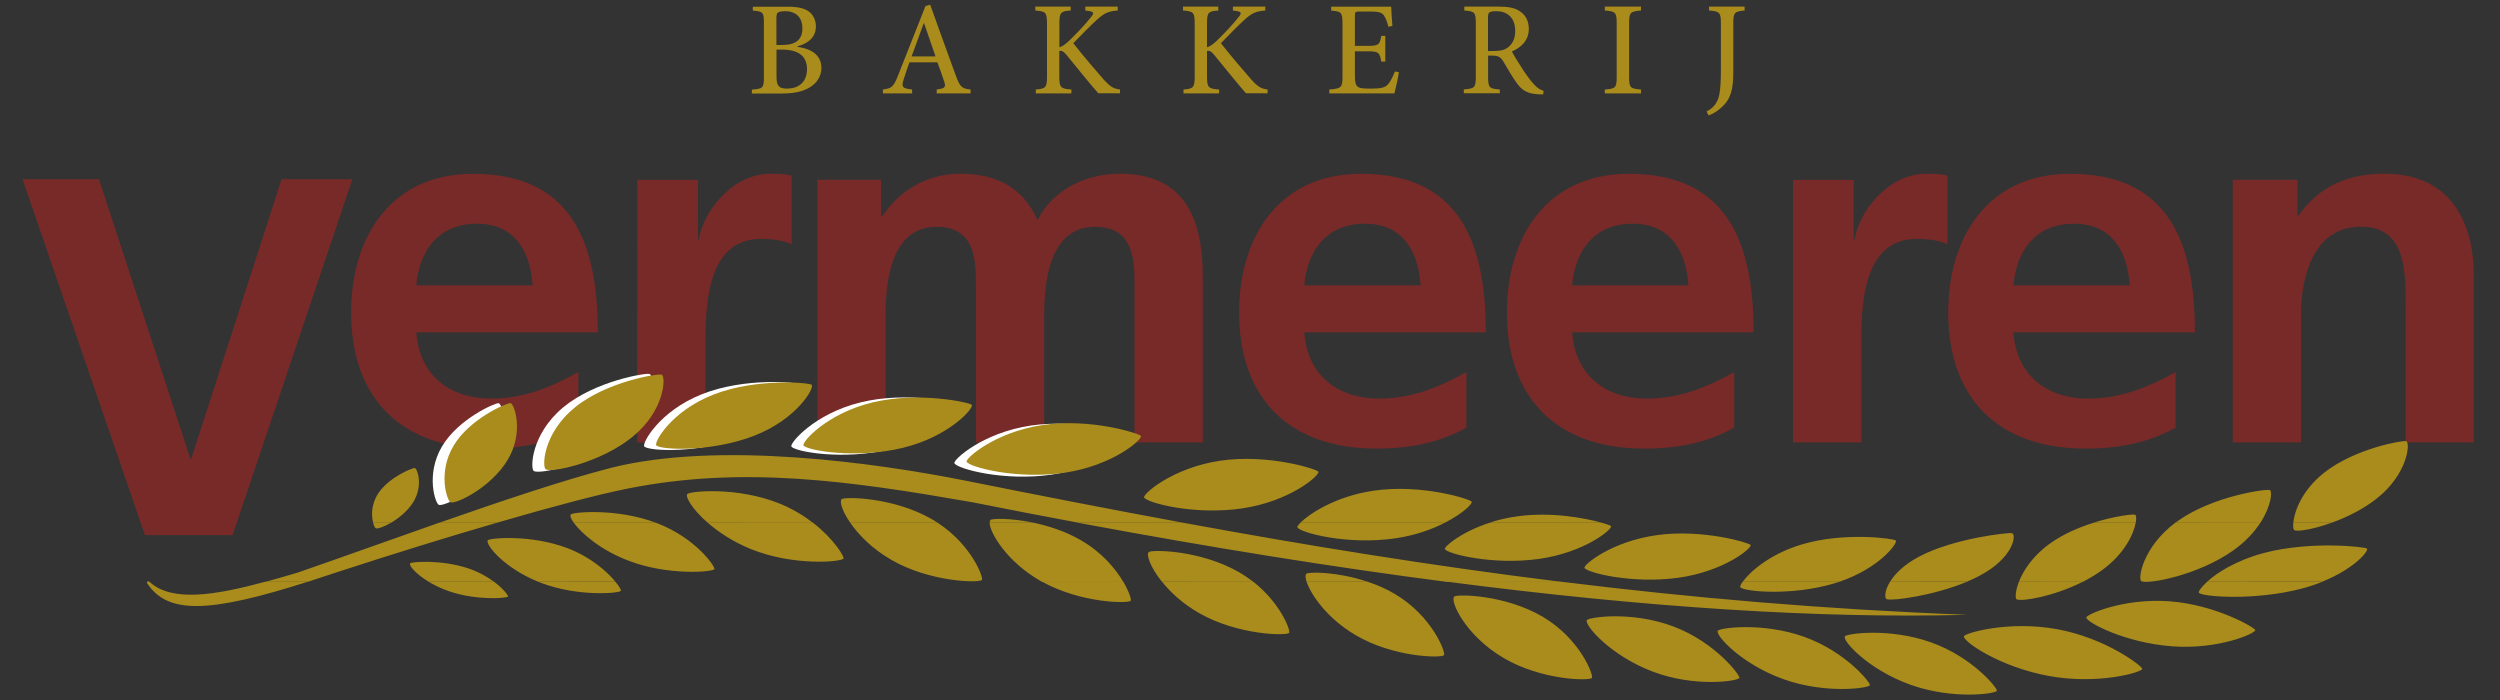 <?xml version="1.0" encoding="utf-8"?>
<!-- Generator: Adobe Illustrator 23.0.1, SVG Export Plug-In . SVG Version: 6.00 Build 0)  -->
<svg height="70px" width="250px" version="1.1" id="Laag_1" xmlns="http://www.w3.org/2000/svg" xmlns:xlink="http://www.w3.org/1999/xlink" x="0px" y="0px"
	 viewBox="0 0 250 70" style="enable-background:new 0 0 250 70;" xml:space="preserve">
<rect x="0" y="0" width="250" height="70" fill="#333333" stroke="none"/>
<style type="text/css">
	.st0{fill:#772A28;}
	.st1{fill-rule:evenodd;clip-rule:evenodd;fill:#772A28;}
	.st2{fill:#FFFFFF;}
	.st3{fill-rule:evenodd;clip-rule:evenodd;fill:#A98C1C;}
	.st4{fill:#A98C1C;}
</style>
<polyline class="st0" points="14.49,53.51 23.26,53.51 35.24,17.92 28.16,17.92 19.13,45.86 19.03,45.86 9.9,17.92 2.25,17.92 
	14.49,53.51 "/>
<path class="st1" d="M57.84,37.21c-2.55,1.43-5.4,2.65-8.72,2.65c-4.23,0-7.19-2.4-7.49-6.63h18.15c0-9.18-2.75-15.85-12.49-15.85
	c-8.16,0-12.18,6.27-12.18,13.87c0,8.62,5.05,13.61,13.71,13.61c3.67,0,6.53-0.71,9.02-2.09V37.21 M41.63,28.54
	c0.31-3.52,2.24-6.17,6.07-6.17c3.82,0,5.35,2.85,5.56,6.17H41.63z"/>
<path class="st0" d="M63.72,44.24h6.83v-9.64c0-3.77,0-10.71,5.56-10.71c1.22,0,2.45,0.2,3.06,0.56v-6.88
	c-0.71-0.2-1.43-0.2-2.09-0.2c-4.08,0-6.88,4.13-7.19,6.58h-0.1v-5.96h-6.07V44.24"/>
<path class="st0" d="M81.73,44.24h6.83V31.5c0-3.42,0.56-8.82,5.1-8.82c3.93,0,3.93,3.47,3.93,5.91v15.65h6.83V31.5
	c0-3.42,0.56-8.82,5.1-8.82c3.93,0,3.93,3.47,3.93,5.91v15.65h6.83V27.67c0-5.86-1.84-10.3-8.31-10.3c-3.21,0-6.63,1.48-8.21,4.64
	c-1.48-3.26-4.08-4.64-7.75-4.64c-2.55,0-5.66,1.07-7.8,4.28h-0.1v-3.67h-6.37V44.24"/>
<path class="st1" d="M146.64,37.21c-2.55,1.43-5.4,2.65-8.72,2.65c-4.23,0-7.19-2.4-7.49-6.63h18.15c0-9.18-2.75-15.85-12.49-15.85
	c-8.16,0-12.18,6.27-12.18,13.87c0,8.62,5.05,13.61,13.71,13.61c3.67,0,6.53-0.71,9.02-2.09V37.21 M130.43,28.54
	c0.31-3.52,2.24-6.17,6.07-6.17c3.82,0,5.35,2.85,5.56,6.17H130.43z"/>
<path class="st1" d="M173.42,37.21c-2.55,1.43-5.4,2.65-8.72,2.65c-4.23,0-7.19-2.4-7.49-6.63h18.15c0-9.18-2.75-15.85-12.49-15.85
	c-8.16,0-12.18,6.27-12.18,13.87c0,8.62,5.05,13.61,13.71,13.61c3.67,0,6.53-0.71,9.02-2.09V37.21 M157.21,28.54
	c0.31-3.52,2.24-6.17,6.07-6.17c3.82,0,5.35,2.85,5.56,6.17H157.21z"/>
<path class="st0" d="M179.3,44.24h6.83v-9.64c0-3.77,0-10.71,5.56-10.71c1.22,0,2.45,0.2,3.06,0.56v-6.88
	c-0.71-0.2-1.43-0.2-2.09-0.2c-4.08,0-6.88,4.13-7.19,6.58h-0.1v-5.96h-6.07V44.24"/>
<path class="st1" d="M217.55,37.21c-2.55,1.43-5.4,2.65-8.72,2.65c-4.23,0-7.19-2.4-7.49-6.63h18.15c0-9.18-2.75-15.85-12.49-15.85
	c-8.16,0-12.18,6.27-12.18,13.87c0,8.62,5.05,13.61,13.71,13.61c3.67,0,6.53-0.71,9.02-2.09V37.21 M201.34,28.54
	c0.31-3.52,2.24-6.17,6.07-6.17c3.82,0,5.35,2.85,5.56,6.17H201.34z"/>
<path class="st0" d="M223.27,44.24h6.83V31.39c0-3.37,1.07-8.72,6.02-8.72c4.38,0,4.44,4.33,4.44,7.55v14.02h6.83V27.67
	c0-5.91-2.7-10.3-8.92-10.3c-3.57,0-6.48,1.17-8.62,4.18h-0.1v-3.57h-6.47V44.24"/>
<path class="st2" d="M44.19,44.66c1.65-2.81,5.42-4.42,5.68-4.34c0.39,0.11,1.35,3.02-0.3,5.83c-1.65,2.81-5.08,4.51-5.68,4.34
	C43.55,50.39,42.54,47.47,44.19,44.66"/>
<path class="st2" d="M103.05,42.56c4.81-0.73,9.7,0.88,9.8,1.13c0.16,0.36-2.8,3.03-7.61,3.76c-4.81,0.73-9.56-0.58-9.8-1.13
	C95.29,46,98.24,43.28,103.05,42.56"/>
<path class="st2" d="M86.05,40.24c4.64-1.15,9.76,0.02,9.91,0.26c0.22,0.34-2.27,3.26-6.91,4.41c-4.64,1.15-9.57,0.27-9.91-0.26
	C78.95,44.34,81.41,41.38,86.05,40.24"/>
<path class="st2" d="M70.17,39.43c4.29-1.72,9.59-1.2,9.8-0.99c0.3,0.31-1.45,3.51-5.74,5.22c-4.29,1.72-9.34,1.46-9.8,0.99
	C64.17,44.37,65.88,41.14,70.17,39.43"/>
<path class="st2" d="M56.29,40.76c3.2-2.68,8.41-3.51,8.69-3.36c0.42,0.22,0.3,3.67-2.9,6.35c-3.2,2.68-8.05,3.7-8.69,3.36
	C53.01,46.91,53.09,43.44,56.29,40.76"/>
<path class="st3" d="M216.96,60.13c4.67,0.35,8.56,2.66,8.57,2.88c0.02,0.33-3.66,1.97-8.33,1.62c-4.67-0.35-8.54-2.38-8.57-2.88
	C208.62,61.47,212.29,59.79,216.96,60.13 M205.72,62.92c4.93,0.9,8.55,3.74,8.51,3.97c-0.06,0.34-4.4,1.61-9.33,0.71
	c-4.93-0.9-8.6-3.45-8.51-3.97C196.45,63.33,200.8,62.02,205.72,62.92z M193.11,64.24c4.2,1.5,6.68,4.63,6.58,4.84
	c-0.15,0.31-4.43,0.9-8.63-0.6c-4.2-1.5-6.81-4.37-6.58-4.84C184.61,63.37,188.91,62.74,193.11,64.24z M180.41,63.68
	c4.2,1.5,6.68,4.63,6.58,4.84c-0.15,0.31-4.44,0.9-8.64-0.6c-4.2-1.5-6.8-4.37-6.58-4.84C171.91,62.8,176.21,62.18,180.41,63.68z
	 M167.35,62.65c4.21,1.59,6.7,4.92,6.59,5.14c-0.15,0.33-4.45,0.97-8.67-0.63c-4.21-1.59-6.83-4.64-6.59-5.14
	C158.82,61.73,163.13,61.06,167.35,62.65z M154.28,61.68c3.8,2.25,5.11,5.92,4.91,6.12c-0.29,0.3-5.06,0.23-8.86-2.02
	c-3.8-2.25-5.35-5.67-4.91-6.12C145.68,59.4,150.48,59.44,154.28,61.68z M232.23,58.18c-0.62,0.25-1.31,0.48-2.06,0.68
	c-4.64,1.22-9.86,0.83-10.27,0.43c-0.1-0.09,0.17-0.53,0.81-1.11L232.23,58.18z M208.27,58.18c-2.94,1.49-6.15,2-6.61,1.75
	c-0.15-0.08-0.14-0.79,0.23-1.75L208.27,58.18z M196.68,58.18c-3.33,1.39-7.42,1.93-8.01,1.74c-0.21-0.07-0.25-0.8,0.33-1.74
	L196.68,58.18z M183.92,58.18c-0.15,0.05-0.31,0.1-0.47,0.15c-4.29,1.29-9.05,0.83-9.42,0.4c-0.05-0.06,0.03-0.26,0.23-0.55
	L183.92,58.18z M156.18,58.18c12.85,1.59,26.26,2.76,40.57,3.3c-14.71,0.39-32.06-0.71-52.05-3.31L156.18,58.18z M136.78,58.18
	c0.91,0.3,1.84,0.7,2.71,1.22c3.8,2.25,5.11,5.92,4.91,6.12c-0.29,0.3-5.06,0.23-8.86-2.02c-2.88-1.7-4.47-4.08-4.88-5.33
	L136.78,58.18z M125.34,58.18c2.77,2.19,3.75,4.94,3.57,5.11c-0.29,0.3-5.15,0.23-9.03-2c-1.62-0.93-2.84-2.07-3.67-3.11H125.34z
	 M112.33,58.18c0.61,1.03,0.83,1.81,0.74,1.9c-0.29,0.29-5.01,0.23-8.86-1.91L112.33,58.18z M61.55,58.18
	c0.4,0.49,0.58,0.84,0.54,0.9c-0.19,0.26-4.28,0.61-7.95-0.78c-0.1-0.04-0.2-0.08-0.3-0.12L61.55,58.18z M49.41,58.18
	c0.98,0.73,1.45,1.41,1.39,1.48c-0.14,0.17-3.15,0.4-5.85-0.52c-0.8-0.27-1.49-0.61-2.06-0.95L49.41,58.18z M14.95,58.18
	c0.01,0.01,0.02,0.02,0.03,0.03c2.23,2.02,6.53,1.32,11.56-0.04l4.25,0c-10,3.19-14.03,3.24-16.07,0.16c-0.04-0.07-0.03-0.12,0-0.16
	L14.95,58.18z"/>
<path class="st3" d="M165.71,53.51c4.59-0.63,9.25,0.78,9.35,0.99c0.15,0.31-2.67,2.65-7.26,3.28c-4.59,0.63-9.12-0.52-9.35-0.99
	C158.31,56.51,161.12,54.14,165.71,53.51 M220.7,58.18c1-0.91,2.9-2.14,5.72-2.89c4.64-1.22,10.09-0.61,10.27-0.43
	c0.23,0.22-1.26,2.02-4.47,3.31L220.7,58.18z M189,58.18c0.48-0.78,1.38-1.71,2.95-2.54c3.46-1.82,8.96-2.42,9.26-2.32
	c0.44,0.14,0.18,2.45-3.28,4.27c-0.4,0.21-0.81,0.4-1.24,0.58L189,58.18z M174.27,58.18c0.65-0.92,2.62-2.75,5.89-3.73
	c4.29-1.29,9.26-0.59,9.42-0.4c0.23,0.27-1.68,2.79-5.65,4.13L174.27,58.18z M130.66,58.18c-0.13-0.4-0.14-0.69-0.03-0.8
	c0.2-0.21,3.09-0.23,6.15,0.8L130.66,58.18z M116.2,58.18c-1.17-1.45-1.59-2.71-1.33-2.97c0.26-0.26,5.15-0.23,9.03,2.01
	c0.52,0.3,1,0.63,1.43,0.97L116.2,58.18z M53.83,58.18c-3.48-1.41-5.33-3.77-5.05-4.15c0.17-0.23,4.28-0.61,7.95,0.78
	c2.42,0.92,4.03,2.41,4.81,3.36L53.83,58.18z M42.88,58.18c-1.35-0.81-2.02-1.67-1.87-1.85c0.12-0.15,3.15-0.4,5.85,0.52
	c1.06,0.36,1.91,0.86,2.55,1.33L42.88,58.18z M14.72,58.18c0.04-0.06,0.14-0.07,0.23,0L14.72,58.18z M233.14,52.28
	c-1.84,0.66-3.38,0.9-3.7,0.74c-0.1-0.05-0.15-0.32-0.11-0.73L233.14,52.28z M226.03,52.28c-0.59,0.91-1.46,1.88-2.7,2.76
	c-3.55,2.52-8.58,3.41-9.2,3.08c-0.35-0.19,0.09-3.35,3.39-5.84H226.03z M213.57,52.28c-0.2,1.1-1.11,3.13-3.44,4.79
	c-0.59,0.42-1.22,0.79-1.86,1.12l-6.38-0.01c0.44-1.12,1.38-2.6,3.14-3.85c1.3-0.93,2.86-1.59,4.29-2.04L213.57,52.28z
	 M160.19,52.28c0.55,0.15,0.89,0.29,0.91,0.34c0.15,0.31-2.67,2.65-7.26,3.28c-4.59,0.63-9.12-0.52-9.35-0.99
	c-0.11-0.21,1.55-1.68,4.43-2.62L160.19,52.28z M144.47,52.28c-1.27,0.65-2.94,1.26-4.92,1.55c-4.81,0.71-9.57-0.57-9.81-1.1
	c-0.03-0.06,0.07-0.23,0.3-0.45L144.47,52.28z M118.35,52.28c12.29,2.26,24.78,4.3,37.83,5.91l-11.49,0
	c-11.41-1.48-23.68-3.45-36.81-5.9L118.35,52.28z M103.4,52.28c1.49,0.32,3.16,0.86,4.67,1.73c2.14,1.23,3.51,2.9,4.26,4.18h-8.12
	c-0.06-0.04-0.12-0.07-0.17-0.1c-3.42-1.97-5.05-4.84-5.08-5.8L103.4,52.28z M93.77,52.28c3.43,2.24,4.61,5.53,4.42,5.72
	c-0.29,0.3-5.15,0.23-9.03-2c-1.95-1.12-3.31-2.53-4.13-3.72L93.77,52.28z M81.31,52.28c2.12,1.65,3.15,3.42,3.04,3.58
	c-0.22,0.33-5.03,0.79-9.35-0.99c-1.75-0.72-3.17-1.68-4.22-2.59H81.31z M65.6,52.28c0.02,0,0.04,0.01,0.06,0.02
	c3.97,1.51,5.92,4.44,5.78,4.62c-0.21,0.28-4.62,0.67-8.59-0.85c-2.84-1.08-4.73-2.77-5.47-3.79L65.6,52.28z M49.67,52.28
	c-4.86,1.41-10.39,3.12-16,4.95c-1.01,0.34-1.97,0.66-2.88,0.95l-4.25,0c1.05-0.28,2.13-0.59,3.23-0.92
	c4.67-1.62,9.5-3.36,14.15-4.99L49.67,52.28z M39.09,52.28c-0.7,0.4-1.3,0.61-1.49,0.56c-0.08-0.02-0.2-0.23-0.29-0.56L39.09,52.28z
	"/>
<path class="st3" d="M57.48,40.75c3.2-2.62,8.41-3.43,8.7-3.28c0.42,0.21,0.3,3.58-2.9,6.19c-3.2,2.62-8.05,3.61-8.7,3.28
	C54.2,46.75,54.27,43.36,57.48,40.75 M71.37,39.45c4.29-1.67,9.6-1.18,9.8-0.97c0.3,0.3-1.45,3.42-5.74,5.09
	c-4.29,1.67-9.35,1.43-9.8,0.97C65.37,44.27,67.08,41.12,71.37,39.45z M87.27,40.24c4.65-1.12,9.77,0.02,9.91,0.25
	c0.22,0.33-2.27,3.18-6.92,4.3c-4.65,1.12-9.58,0.26-9.91-0.25C80.16,44.24,82.62,41.36,87.27,40.24z M104.28,42.5
	c4.81-0.71,9.7,0.86,9.81,1.1c0.16,0.35-2.81,2.96-7.62,3.67c-4.81,0.71-9.57-0.57-9.81-1.1C96.52,45.86,99.47,43.21,104.28,42.5z
	 M122.03,46.07c4.81-0.71,9.7,0.86,9.81,1.1c0.16,0.35-2.81,2.96-7.62,3.67c-4.81,0.71-9.57-0.57-9.81-1.1
	C114.27,49.43,117.22,46.78,122.03,46.07z M45.37,44.55c1.65-2.74,5.42-4.31,5.69-4.24c0.39,0.11,1.36,2.95-0.3,5.69
	c-1.65,2.74-5.09,4.4-5.69,4.24C44.73,50.14,43.72,47.29,45.37,44.55z M229.33,52.28c0.1-1.09,0.82-3.21,3.06-4.99
	c3.09-2.46,7.99-3.3,8.25-3.17c0.39,0.19,0.14,3.27-2.95,5.72c-1.38,1.1-3.06,1.91-4.55,2.44L229.33,52.28z M217.52,52.28
	c0.09-0.06,0.18-0.13,0.27-0.19c3.55-2.52,8.92-3.23,9.2-3.08c0.26,0.14,0.14,1.59-0.96,3.28L217.52,52.28z M209.32,52.28
	c2.17-0.69,4.04-0.89,4.19-0.81c0.11,0.06,0.15,0.36,0.06,0.81L209.32,52.28z M148.92,52.28c0.84-0.28,1.79-0.51,2.83-0.65
	c3.4-0.47,6.85,0.19,8.44,0.65L148.92,52.28z M130.03,52.28c0.86-0.87,3.5-2.65,7.33-3.21c4.81-0.71,9.7,0.86,9.81,1.1
	c0.09,0.21-0.89,1.19-2.7,2.11L130.03,52.28z M98.97,52.28c0-0.13,0.02-0.22,0.07-0.28c0.16-0.16,2.04-0.21,4.36,0.28L98.97,52.28z
	 M85.03,52.28c-0.82-1.18-1.09-2.13-0.87-2.36c0.26-0.26,5.16-0.23,9.03,2c0.2,0.12,0.39,0.23,0.58,0.36L85.03,52.28z M70.78,52.28
	c-1.53-1.33-2.26-2.58-2.06-2.87c0.2-0.29,5.03-0.79,9.35,0.99c1.27,0.53,2.35,1.2,3.24,1.89L70.78,52.28z M57.38,52.28
	c-0.29-0.4-0.4-0.71-0.31-0.83c0.18-0.24,4.58-0.66,8.53,0.83L57.38,52.28z M43.91,52.28c6.29-2.2,12.26-4.21,17.13-5.48
	c10.89-2.76,26.77-0.47,35.38,1.24c7.29,1.46,14.58,2.89,21.93,4.24l-10.47,0c-3.48-0.65-7.02-1.33-10.62-2.05
	c-12.18-2.13-22.95-3.67-34.45-1.38c-2.88,0.57-7.56,1.8-13.14,3.43L43.91,52.28z M37.32,52.28c-0.18-0.66-0.23-1.79,0.48-2.9
	c1.07-1.67,3.5-2.62,3.68-2.58c0.26,0.06,0.88,1.8-0.19,3.47c-0.56,0.87-1.43,1.56-2.19,2.01L37.32,52.28z"/>
<path class="st3" d="M77.64,4.96h0.55c1.6,0,2.51,0.61,2.51,1.95c0,1.39-0.95,1.95-1.97,1.95c-0.83,0.01-1.08-0.25-1.08-1.21V4.96
	 M77.64,4.51V1.9c0-0.41,0.04-0.57,0.16-0.65c0.12-0.08,0.4-0.13,0.72-0.13c1.17,0,1.72,0.73,1.72,1.69c0,1.12-0.6,1.69-2.04,1.69
	H77.64z M79.74,4.63c0.79-0.2,1.85-0.72,1.85-1.99c0-0.63-0.28-1.2-0.75-1.52c-0.44-0.29-1.04-0.45-2.05-0.45h-3.51v0.39
	c1.05,0.09,1.11,0.17,1.11,1.28v5.34c0,1.11-0.08,1.2-1.2,1.28v0.39h3.03c1.05,0,1.97-0.16,2.65-0.55c0.77-0.43,1.27-1.12,1.27-2
	c0-1.33-1.04-1.92-2.4-2.12V4.63z"/>
<path class="st3" d="M93.55,5.64h-2.39c0.4-1.08,0.8-2.2,1.21-3.31h0.04L93.55,5.64 M97.06,9.33V8.95
	c-0.87-0.09-1.05-0.23-1.47-1.37c-0.85-2.31-1.75-4.82-2.57-7.11L92.55,0.6l-2.75,6.96c-0.47,1.17-0.64,1.27-1.51,1.39v0.39h2.92
	V8.95c-1-0.11-1.09-0.24-0.83-1.05c0.17-0.55,0.36-1.09,0.56-1.67h2.8c0.28,0.77,0.53,1.45,0.69,1.96c0.17,0.53,0.07,0.65-0.76,0.76
	v0.39H97.06z"/>
<path class="st4" d="M112,9.33V8.95c-0.63-0.08-0.92-0.23-1.6-0.96c-0.71-0.81-2.09-2.41-3.07-3.67c0.84-0.87,1.72-1.76,2.28-2.27
	c0.84-0.77,1.19-0.91,2.16-1V0.66h-3.24v0.39l0.28,0.04c0.61,0.08,0.63,0.23,0.24,0.68c-0.56,0.72-1.4,1.59-2.16,2.33
	c-0.39,0.36-0.67,0.55-0.95,0.63V2.41c0-1.19,0.12-1.28,1.13-1.36V0.66h-3.54v0.39c1.05,0.09,1.17,0.16,1.17,1.36V7.6
	c0,1.16-0.12,1.27-1.12,1.35v0.39h3.56V8.95c-1.09-0.08-1.21-0.19-1.21-1.35V5.09c0.21-0.04,0.4,0.01,0.71,0.39
	c1.15,1.4,2.23,2.76,3.19,3.85H112"/>
<path class="st4" d="M126.76,9.33V8.95c-0.63-0.08-0.92-0.23-1.6-0.96c-0.71-0.81-2.09-2.41-3.07-3.67
	c0.84-0.87,1.72-1.76,2.28-2.27c0.84-0.77,1.19-0.91,2.16-1V0.66h-3.24v0.39l0.28,0.04c0.61,0.08,0.63,0.23,0.24,0.68
	c-0.56,0.72-1.4,1.59-2.16,2.33c-0.39,0.36-0.67,0.55-0.95,0.63V2.41c0-1.19,0.12-1.28,1.13-1.36V0.66h-3.53v0.39
	c1.05,0.09,1.17,0.16,1.17,1.36V7.6c0,1.16-0.12,1.27-1.12,1.35v0.39h3.56V8.95c-1.09-0.08-1.21-0.19-1.21-1.35V5.09
	c0.21-0.04,0.4,0.01,0.71,0.39c1.15,1.4,2.23,2.76,3.19,3.85H126.76"/>
<path class="st4" d="M139.49,7.15c-0.2,0.53-0.44,0.99-0.68,1.27c-0.29,0.33-0.68,0.44-1.64,0.44c-0.64,0-1.11,0-1.36-0.16
	c-0.24-0.16-0.32-0.47-0.32-1.09V5.13h1.2c1.16,0,1.27,0.08,1.44,1.03h0.4V3.59h-0.4c-0.16,0.89-0.25,1-1.44,1h-1.2v-3
	c0-0.4,0.04-0.44,0.47-0.44h0.95c0.92,0,1.28,0.09,1.48,0.39c0.17,0.27,0.32,0.59,0.44,1.13l0.41-0.07
	c-0.05-0.71-0.12-1.61-0.12-1.93h-6v0.39c1.01,0.09,1.13,0.15,1.13,1.33v5.27c0,1.09-0.12,1.2-1.32,1.29v0.39h6.51
	c0.11-0.41,0.39-1.65,0.45-2.12L139.49,7.15"/>
<path class="st3" d="M148.8,5.11V1.82c0-0.35,0.04-0.49,0.13-0.57c0.11-0.08,0.32-0.13,0.71-0.13c0.96,0,1.88,0.53,1.88,1.97
	c0,0.71-0.21,1.24-0.71,1.64c-0.33,0.27-0.77,0.37-1.43,0.37H148.8 M154.36,9.08c-0.29-0.08-0.59-0.24-0.93-0.61
	c-0.31-0.33-0.59-0.69-1.07-1.4c-0.4-0.6-0.95-1.49-1.17-1.92c0.97-0.43,1.69-1.12,1.69-2.27c0-0.81-0.35-1.4-0.89-1.75
	c-0.51-0.35-1.16-0.47-2.17-0.47h-3.39v0.39c1.03,0.09,1.15,0.16,1.15,1.28v5.32c0,1.12-0.12,1.21-1.2,1.29v0.39h3.6V8.95
	c-1.05-0.08-1.17-0.17-1.17-1.29V5.56h0.39c0.64,0,0.87,0.16,1.11,0.55c0.39,0.65,0.85,1.47,1.29,2.09c0.6,0.87,1.13,1.17,2.27,1.23
	c0.16,0.01,0.31,0.01,0.45,0.01L154.36,9.08z"/>
<path class="st4" d="M164.1,9.33V8.95c-1.07-0.08-1.19-0.16-1.19-1.29v-5.3c0-1.13,0.12-1.21,1.19-1.31V0.66h-3.62v0.39
	c1.07,0.09,1.19,0.17,1.19,1.31v5.3c0,1.13-0.12,1.21-1.19,1.29v0.39H164.1"/>
<path class="st4" d="M174.46,0.66h-3.56v0.39c1.07,0.09,1.19,0.19,1.19,1.31v4.51c0,1.09-0.03,1.88-0.15,2.55
	c-0.15,0.77-0.53,1.36-1.28,1.72l0.19,0.4c0.36-0.12,0.83-0.36,1.29-0.79c0.95-0.84,1.19-1.84,1.19-3.52V2.36
	c0-1.12,0.12-1.21,1.13-1.31V0.66"/>
</svg>
